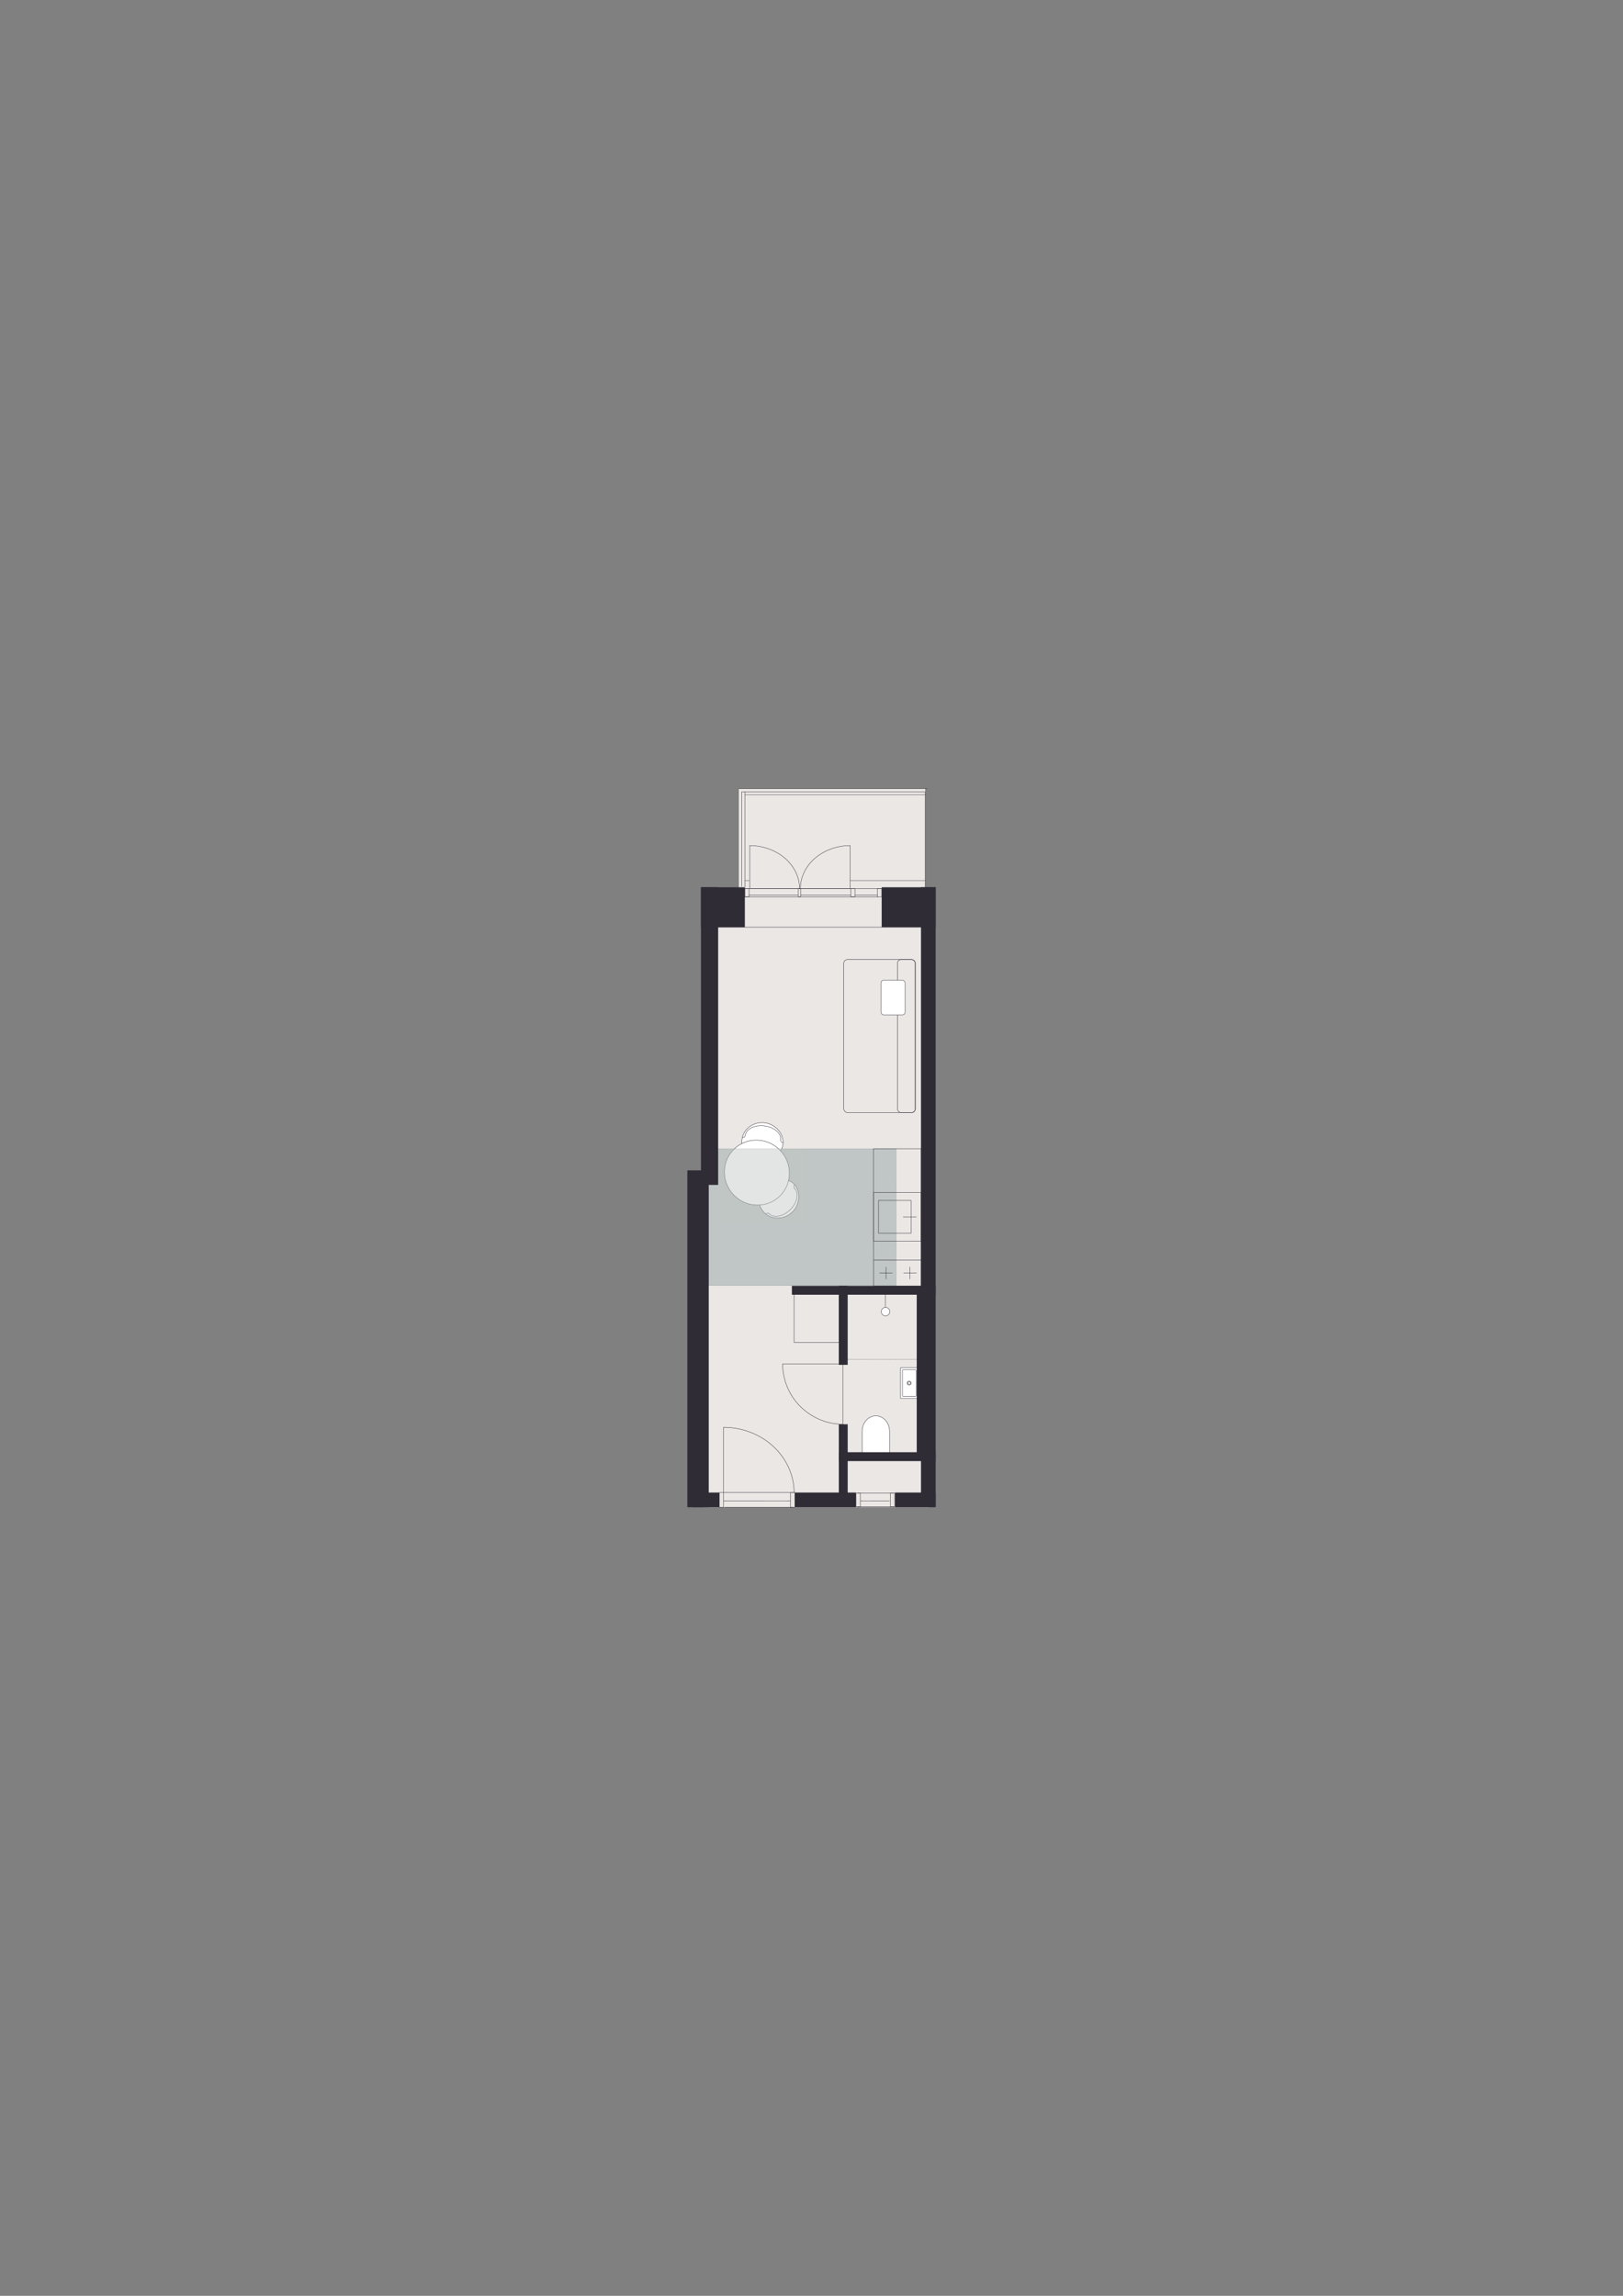 <?xml version="1.0" encoding="UTF-8"?>
<svg id="Vinduer_i_facade" xmlns="http://www.w3.org/2000/svg" version="1.1" viewBox="0 0 1200 1697.14">
  <rect x="0" y="0" width="1200" height="1697.14" fill="#808080" stroke="none"/>
  <!-- Generator: Adobe Illustrator 30.0.0, SVG Export Plug-In . SVG Version: 2.1.1 Build 123)  -->
  <defs>
    <style>
      .st0 {
        opacity: .45;
      }

      .st0, .st1 {
        fill: #bfc6c5;
      }

      .st2, .st3, .st4, .st5, .st6, .st7, .st8, .st1, .st9, .st10, .st11, .st12 {
        stroke-linecap: round;
        stroke-linejoin: round;
      }

      .st2, .st3, .st4, .st5, .st6, .st7, .st8, .st13, .st9, .st12 {
        fill: none;
      }

      .st2, .st3, .st4, .st5, .st6, .st7, .st14, .st10, .st11 {
        stroke: #302c35;
      }

      .st2, .st11 {
        stroke-width: .28px;
      }

      .st3 {
        stroke-width: .28px;
      }

      .st4, .st8, .st14, .st9, .st10, .st12 {
        stroke-width: .28px;
      }

      .st5 {
        stroke-width: .3px;
      }

      .st6 {
        stroke-width: .3px;
      }

      .st7 {
        stroke-width: .29px;
      }

      .st8, .st9, .st12 {
        stroke: #000;
      }

      .st1 {
        stroke: #373a3b;
        stroke-dasharray: .06 .46;
        stroke-width: .18px;
      }

      .st14, .st13 {
        stroke-miterlimit: 10;
      }

      .st14, .st10, .st11 {
        fill: #fff;
      }

      .st13 {
        stroke: #231f20;
        stroke-width: .5px;
      }

      .st9 {
        stroke-dasharray: .09 .68;
      }

      .st12 {
        stroke-dasharray: .09 .68;
      }

      .st15 {
        fill: #302c35;
      }

      .st16 {
        fill: #ebe7e5;
      }
    </style>
  </defs>
  <polygon class="st16" points="684.07 657.36 684.07 582.95 546.28 582.95 546.28 657.36 522.27 657.36 522.27 871.51 519.75 871.51 519.75 1114.19 686.57 1114.19 686.57 657.36 684.07 657.36"/>
  <rect class="st1" x="542.74" y="830.45" width="101.17" height="138.62" transform="translate(-306.44 1493.08) rotate(-90)"/>
  <g>
    <path class="st10" d="M548.6,842.28c1.02-7.86,8.62-13.34,16.97-12.26,6.15.8,11.72,5.61,13.09,11.55.19.81.56,2.51.2,4.64-1.13,6.65-8.77,13.33-16.97,12.26-8.35-1.08-14.3-8.33-13.28-16.18Z"/>
    <path class="st4" d="M577.28,842.76c.63-4.83-4.74-9.5-12-10.44"/>
    <path class="st4" d="M551.01,839.35c.63-4.83,7.01-7.97,14.27-7.03"/>
    <path class="st4" d="M551.01,839.35c-.12.95-.98,1.63-1.91,1.51"/>
    <path class="st4" d="M577.28,842.76c-.12.95.59,1.83,1.6,1.96"/>
  </g>
  <g>
    <path class="st10" d="M565.07,896.43c5.6,5.6,14.97,5.31,20.93-.64,4.39-4.39,5.86-11.6,3.32-17.13-.35-.76-1.09-2.33-2.67-3.79-4.95-4.57-15.08-5.21-20.93.64-5.96,5.96-6.25,15.33-.64,20.93Z"/>
    <path class="st4" d="M587.49,878.55c3.44,3.44,2.04,10.42-3.14,15.59"/>
    <path class="st4" d="M568.77,897.28c3.44,3.44,10.42,2.04,15.59-3.14"/>
    <path class="st4" d="M568.77,897.28c-.68-.68-1.77-.69-2.43-.03"/>
    <path class="st4" d="M587.49,878.55c-.68-.68-.65-1.81.07-2.53"/>
  </g>
  <g>
    <path class="st4" d="M623.15,1052.85c-11.69,0-23.13-4.83-31.52-13.22-8.13-8.13-12.96-19.57-12.96-31.26"/>
    <line class="st4" x1="623.15" y1="1010.15" x2="623.15" y2="1052.85"/>
    <polyline class="st4" points="578.67 1008.37 623.15 1008.37 623.15 1010.15"/>
  </g>
  <path class="st14" d="M657.69,1074.39v-16.36c0-6.3-4.53-11.39-10.12-11.39-5.59,0-10.11,5.1-10.11,11.39v16.36h20.23Z"/>
  <g>
    <polyline class="st8" points="622.96 1004.83 622.91 1004.83 622.91 1004.78"/>
    <line class="st12" x1="622.91" y1="1004.1" x2="622.91" y2="956.52"/>
    <polyline class="st8" points="622.91 956.18 622.91 956.13 622.96 956.13"/>
    <line class="st9" x1="623.64" y1="956.13" x2="688.47" y2="956.13"/>
    <polyline class="st8" points="688.81 956.13 688.86 956.13 688.86 956.18"/>
    <line class="st12" x1="688.86" y1="956.86" x2="688.86" y2="1004.44"/>
    <polyline class="st8" points="688.86 1004.78 688.86 1004.83 688.81 1004.83"/>
    <line class="st9" x1="688.13" y1="1004.83" x2="623.3" y2="1004.83"/>
  </g>
  <g>
    <line class="st4" x1="654.68" y1="955.65" x2="654.68" y2="969.67"/>
    <path class="st10" d="M651.61,969.6c0-1.73,1.4-3.14,3.14-3.14,1.73,0,3.14,1.4,3.14,3.14s-1.4,3.14-3.14,3.14c-1.73,0-3.14-1.4-3.14-3.14"/>
  </g>
  <g>
    <path class="st11" d="M681.69,1010.96h-15.3c-.34,0-.61.17-.61.39v21.99c0,.27.27.48.61.48h15.3"/>
    <path class="st4" d="M679.46,1023.27c-.45,0-.82-.37-.82-.82s.37-.82.82-.82.82.37.82.82c0,.45-.37.82-.82.82"/>
    <g>
      <path class="st4" d="M672.17,1023.43c-.56,0-1.02-.46-1.02-1.02,0-.56.46-1.02,1.02-1.02s1.02.46,1.02,1.02-.46,1.02-1.02,1.02"/>
      <path class="st4" d="M672.17,1023.92c-.83,0-1.5-.67-1.5-1.5s.67-1.5,1.5-1.5c.83,0,1.5.67,1.5,1.5,0,.83-.67,1.5-1.5,1.5"/>
    </g>
    <path class="st2" d="M676.8,1012.64h-8.95c-.34,0-.61.19-.61.43v18.7c0,.24.27.43.61.43h8.95c.34,0,.61-.19.61-.43v-18.7c0-.24-.27-.43-.61-.43Z"/>
  </g>
  <polyline class="st15" points="524.02 865.17 524.02 872.87 524.02 891.89 524.02 1114.19 508.2 1114.19 508.2 892.26 508.2 873.19 508.2 865.17"/>
  <rect class="st15" x="518.27" y="655.88" width="12.71" height="220.05"/>
  <rect class="st15" x="585.51" y="950.54" width="106.3" height="6.55" transform="translate(1277.31 1907.64) rotate(-180)"/>
  <rect class="st15" x="620.21" y="1073.54" width="71.59" height="6.55" transform="translate(1312.01 2153.63) rotate(-180)"/>
  <rect class="st15" x="619.58" y="1012.04" width="122.99" height="6.55" transform="translate(1696.4 334.24) rotate(90)"/>
  <rect class="st15" x="457.51" y="879.33" width="457.74" height="10.85" transform="translate(1571.13 198.38) rotate(90)"/>
  <rect class="st15" x="661.72" y="1103.34" width="30.08" height="10.85" transform="translate(1353.52 2217.53) rotate(-180)"/>
  <rect class="st15" x="587.64" y="1103.34" width="45.24" height="10.85" transform="translate(1220.52 2217.53) rotate(-180)"/>
  <rect class="st15" x="512.48" y="1103.34" width="19.37" height="10.85"/>
  <rect class="st15" x="594.28" y="976.47" width="58.39" height="6.55" transform="translate(1603.22 356.26) rotate(90)"/>
  <rect class="st15" x="610.32" y="1062.74" width="26.33" height="6.55" transform="translate(1689.5 442.54) rotate(90)"/>
  <rect class="st15" x="605.5" y="1092.36" width="35.97" height="6.55" transform="translate(1719.12 472.16) rotate(90)"/>
  <path class="st13" d="M565.78,979.13"/>
  <path class="st13" d="M539.61,979.13"/>
  <ellipse class="st10" cx="559.63" cy="866.84" rx="23.8" ry="24.24" transform="translate(-449.04 649.61) rotate(-45)"/>
  <path class="st4" d="M538.87,1104.59"/>
  <line class="st4" x1="660.95" y1="1103.69" x2="633.84" y2="1103.69"/>
  <line class="st4" x1="660.95" y1="1113.84" x2="633.84" y2="1113.84"/>
  <line class="st4" x1="636.4" y1="1109.54" x2="657.64" y2="1109.52"/>
  <rect class="st4" x="658.35" y="1103.69" width="3.17" height="10.15"/>
  <polygon class="st4" points="632.88 1103.69 636.08 1103.69 636.08 1113.84 632.88 1113.8 632.88 1103.69"/>
  <rect class="st15" x="518.27" y="655.89" width="32.45" height="29.55"/>
  <rect class="st15" x="651.89" y="655.89" width="39.91" height="29.55"/>
  <line class="st4" x1="629.09" y1="661.7" x2="591.94" y2="661.7"/>
  <line class="st4" x1="590.21" y1="661.7" x2="553.8" y2="661.7"/>
  <line class="st4" x1="648.69" y1="661.7" x2="632.25" y2="661.7"/>
  <line class="st4" x1="651.89" y1="656.78" x2="550.69" y2="656.78"/>
  <line class="st4" x1="550.69" y1="662.97" x2="649.05" y2="662.97"/>
  <polygon class="st4" points="591.94 656.79 590.29 656.79 590.29 662.97 591.94 662.93 591.94 656.79"/>
  <polygon class="st4" points="553.9 656.79 550.69 656.79 550.69 662.97 553.9 662.93 553.9 656.79"/>
  <polygon class="st4" points="632.17 656.79 628.97 656.79 628.97 662.97 632.17 662.93 632.17 656.79"/>
  <polygon class="st4" points="651.89 656.79 648.69 656.79 648.69 662.97 651.89 662.93 651.89 656.79"/>
  <g>
    <g>
      <polyline class="st3" points="649.51 887.44 673.67 887.44 673.67 911.6 649.51 911.6 649.51 887.44"/>
      <line class="st3" x1="667.83" y1="899.58" x2="677.54" y2="899.58"/>
    </g>
    <polyline class="st3" points="645.97 881.55 681.08 881.55 681.08 917.49 645.97 917.49 645.97 881.55"/>
  </g>
  <g>
    <g>
      <line class="st7" x1="677.58" y1="941.11" x2="668.18" y2="941.11"/>
      <line class="st7" x1="659.79" y1="941.11" x2="650.4" y2="941.11"/>
      <line class="st7" x1="655.16" y1="945.45" x2="655.16" y2="936.65"/>
      <line class="st7" x1="672.82" y1="945.45" x2="672.82" y2="936.65"/>
    </g>
    <polyline class="st5" points="681.08 931.55 681.08 950.54 645.97 950.54 645.97 931.55 681.08 931.55"/>
  </g>
  <polyline class="st3" points="681.08 931.86 681.08 874.26 681.08 849.18 645.8 849.18 645.97 931.55"/>
  <g>
    <path class="st4" d="M587.16,1103.34c0-12.68-5.66-25.09-15.48-34.18-9.53-8.82-22.93-14.06-36.63-14.06"/>
    <line class="st4" x1="537.13" y1="1103.34" x2="587.16" y2="1103.34"/>
    <polyline class="st4" points="535.05 1055.1 535.05 1103.34 537.13 1103.34"/>
  </g>
  <line class="st4" x1="535.83" y1="1114.19" x2="586.24" y2="1114.19"/>
  <rect class="st4" x="584.53" y="1103.34" width="3.17" height="10.85"/>
  <polygon class="st4" points="531.85 1114.19 535.05 1114.19 535.05 1103.34 531.85 1103.41 531.85 1114.19"/>
  <line class="st4" x1="535.05" y1="1109.52" x2="584.38" y2="1109.54"/>
  <rect class="st3" x="587.1" y="956.75" width="33.21" height="35.59"/>
  <g>
    <path class="st4" d="M554.39,625.08c9.67,0,19.12,3.44,26.06,9.42,6.72,5.8,10.72,13.95,10.72,22.29"/>
    <line class="st4" x1="554.39" y1="655.52" x2="554.39" y2="625.08"/>
    <polyline class="st4" points="591.17 656.79 554.39 656.79 554.39 655.52"/>
  </g>
  <g>
    <path class="st4" d="M628.56,625.08c-9.67,0-19.12,3.44-26.06,9.42-6.72,5.8-10.72,13.95-10.72,22.29"/>
    <line class="st4" x1="628.56" y1="655.52" x2="628.56" y2="625.08"/>
    <polyline class="st4" points="591.79 656.79 628.56 656.79 628.56 655.52"/>
  </g>
  <line class="st6" x1="530.19" y1="685.43" x2="683.19" y2="685.43"/>
  <line class="st4" x1="546.28" y1="582.95" x2="685.46" y2="582.95"/>
  <polyline class="st4" points="548.36 655.32 548.36 585.34 684.07 585.34 684.07 655.87"/>
  <line class="st4" x1="628.56" y1="650.91" x2="684.07" y2="650.91"/>
  <line class="st4" x1="550.72" y1="655.89" x2="550.72" y2="585.34"/>
  <line class="st4" x1="684.07" y1="587.52" x2="550.72" y2="587.52"/>
  <line class="st4" x1="550.72" y1="650.91" x2="553.9" y2="650.91"/>
  <rect class="st0" x="534.13" y="849.18" width="63.33" height="54.32"/>
  <line class="st1" x1="542.48" y1="849.13" x2="577.67" y2="849.13"/>
  <g>
    <rect class="st6" x="623.84" y="709.31" width="52.9" height="113.18" rx="2.83" ry="2.83"/>
    <rect class="st6" x="663.52" y="709.31" width="13.22" height="113.18" rx="2.83" ry="2.83"/>
    <rect class="st10" x="651.41" y="724.61" width="17.77" height="25.64" rx="2" ry="2"/>
  </g>
</svg>